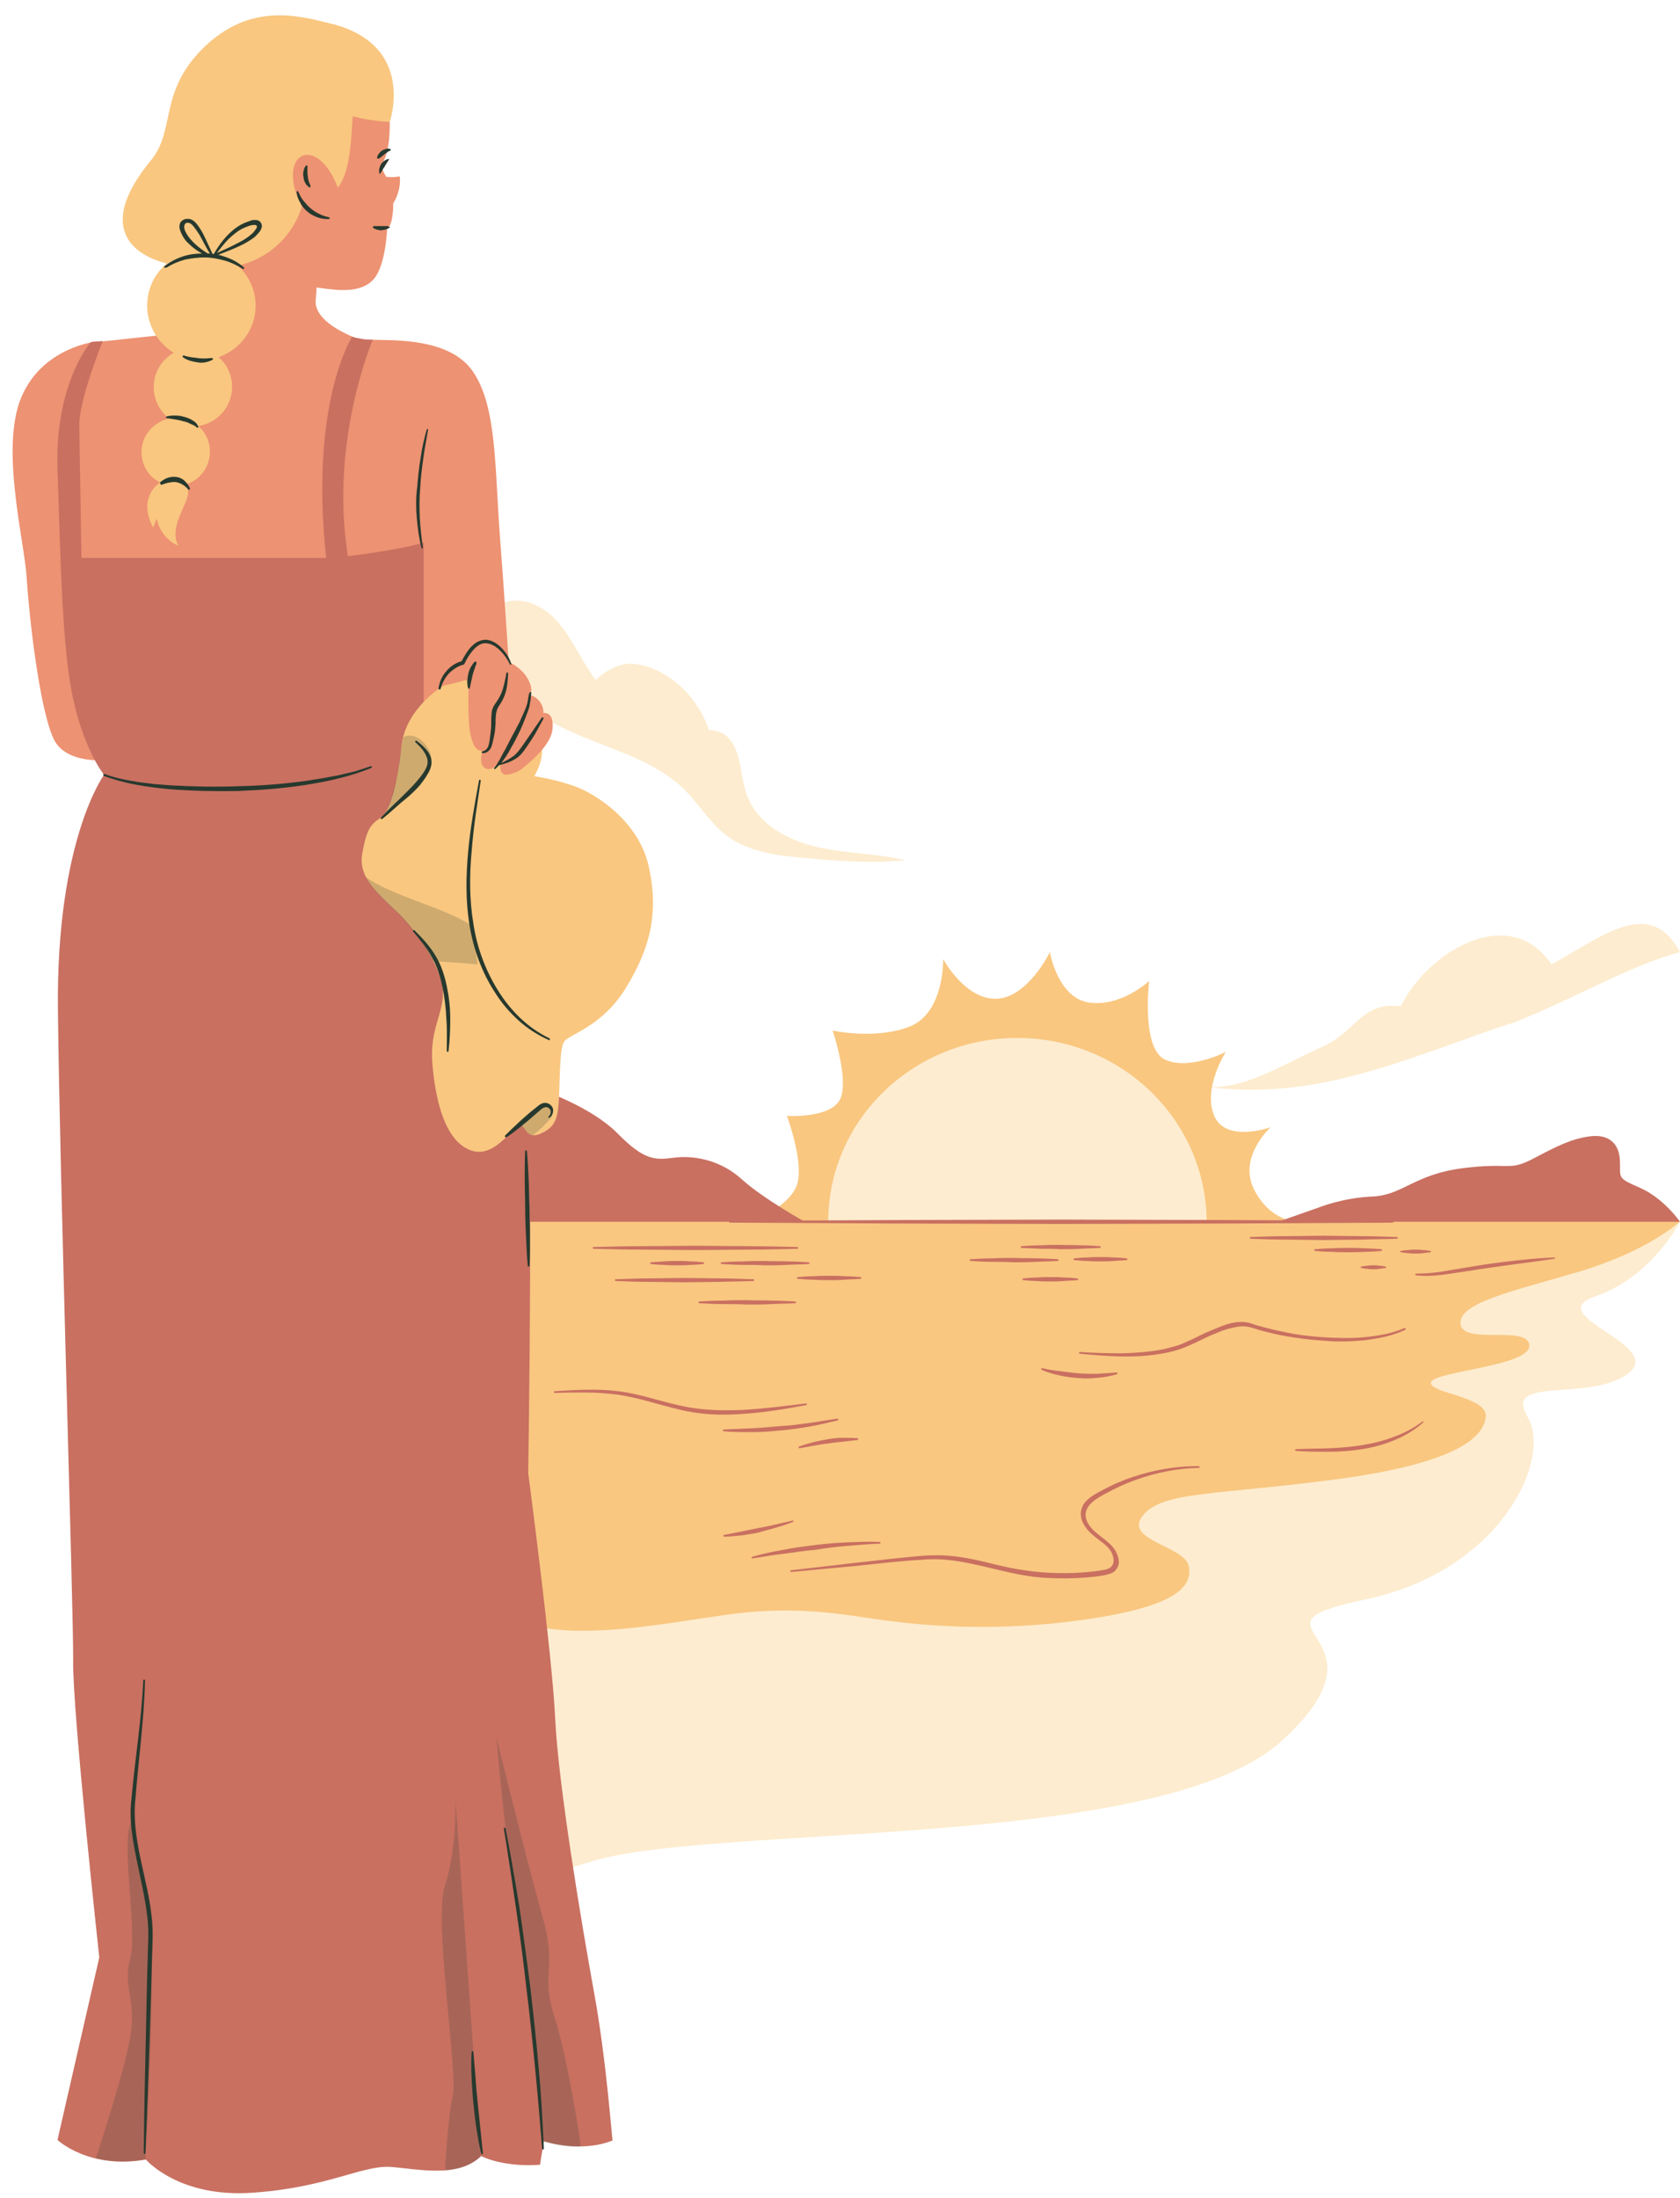 <?xml version="1.0" encoding="UTF-8"?><svg xmlns="http://www.w3.org/2000/svg" xmlns:xlink="http://www.w3.org/1999/xlink" height="504.7" preserveAspectRatio="xMidYMid meet" version="1.0" viewBox="-3.1 -3.5 385.8 504.7" width="385.8" zoomAndPan="magnify"><g><g><g id="change1_1"><path d="M382.7,277c0,0-6.5,12.7-19.4,17.1c-12.9,4.4,16.4,11.2,7.4,17.8c-9,6.6-28.7,0.3-23,9.9 c5.7,9.6-6,35.3-37.2,41.9s8.5,7.4-19.4,32.6c-27.9,25.2-130.8,18.9-158.5,27.6s-39.9,4.4-39.9,4.4V312.5L382.7,277z" fill="#fdeccf"/></g><g id="change1_2"><path d="M110,136.3c2.8-2.4,7.1-2.4,10.3-0.7c3.3,1.6,5.7,4.6,7.6,7.7c2,3.1,3.6,6.4,5.8,9.3c2.2-2.1,5.7-4,8.7-3.7 s5.8,1.5,8.3,3.2c4.2,2.9,7.4,7.2,9,12c3.5,0.1,5.4,2.1,6.5,5.4c1.1,3.4,1.1,7,2.5,10.2c2.6,6.3,9.4,9.8,16,11.3s13.5,1.4,20.1,3 c-8.3,0.8-16.6,0.1-24.9-0.7c-5.5-0.5-11.3-1.5-15.8-4.7c-4-2.9-6.6-7.4-10.1-10.9c-6.5-6.3-15.6-8.8-23.9-12.3 c-13.9-5.9-26.4-15.3-35.9-27.1c4.2,1.1,8.8,1.9,12.7,3.9C106.9,139.8,108.3,137.8,110,136.3z" fill="#fdeccf"/></g><g id="change1_3"><path d="M382.7,215.1c-11.7,3.1-23.8,10.5-38.5,16.3c-0.4,0.1-0.8,0.2-1.1,0.3c-22.4,7.4-43.9,18-70,14.2 c8.8,1.3,18.3-5,27.1-8.9c8.3-3.6,9.2-10.6,18.4-9.5c6.1-12.4,24.8-23.9,34.6-9.6C364.9,211.5,375.8,202.2,382.7,215.1z" fill="#fdeccf"/></g><g id="change2_1"><path d="M169.5,277c0,0,9.4-3.7,10.6-9.1c1.2-5.4-2.5-15.2-2.5-15.2s9.7,0.6,12.1-3.6s-1.6-16-1.6-16s10.1,2.2,17.9-1 c7.8-3.3,7.5-15.4,7.5-15.4s5,9.3,12.2,9.1s12.3-10.7,12.3-10.7s1.8,10.7,9.2,11.6c7.4,0.9,13.6-5,13.6-5s-1.9,15.6,3.7,18.1 c5.6,2.5,13.9-1.8,13.9-1.8s-5.3,8.2-2.7,14.6c2.6,6.4,13,2.7,13,2.7s-7.6,6.8-3.8,14.3c3.7,7.4,10,7.4,10,7.4l-61.5,17.1 L169.5,277z" fill="#f9c780"/></g><g id="change1_4"><path d="M230.5,234.8c-24,0-43.4,18.9-43.4,42.2h86.9C273.9,253.7,254.5,234.8,230.5,234.8z" fill="#fdeccf"/></g><g id="change3_1"><path d="M121.2,246.7c0,0,11.5,3.9,17.5,10c6,6.1,8.5,6.2,12.9,5.6c4.4-0.6,10.7,0.4,15.7,5c5,4.5,14.6,9.8,14.6,9.8 l-73.2,19l2.7-49.4H121.2z" fill="#c97061"/></g><g id="change3_2"><path d="M299.8,273.7c0,0,5.4-2.2,12.3-2.5c6.9-0.3,9.6-5.1,20.7-6.5c11-1.4,10.5,0.8,16.2-2.2 c5.7-3,8.7-4.5,12.9-5.1c4.2-0.6,6.8,1.4,7,5.5s-0.9,3.9,4.6,6.3c5.5,2.4,9.2,7.8,9.2,7.8l-65.6,12.9L290.4,277L299.8,273.7z" fill="#c97061"/></g><g id="change2_2"><path d="M359.7,288.4c15.9-4.8,22.9-11.4,22.9-11.4H273.9h-86.9h-71.6h-10.8v93h15.9c12.6,2.5,29.1-0.8,42.7-2.7 c13.6-2,23.5-0.7,29.9,0.2c6.4,0.9,24.7,4.3,49.3,1.3c24.7-3,28.4-8,27.5-12.7c-0.9-4.7-15-5.9-10.6-11.6 c4.4-5.7,16.9-4.7,44.6-8.4c27.7-3.7,33.7-9.7,34.2-14.3c0.5-4.7-13-5.4-12.6-7.9c0.5-2.6,22.8-3.7,22.6-8.5 c-0.2-4.8-15.2,0-15.8-4.9C331.8,295.6,343.8,293.1,359.7,288.4z" fill="#f9c780"/></g></g><g><g id="change4_1"><path d="M111.7,119.6c-1.2-15.9-0.7-29.8-6.2-37.8c-5.4-7.9-18.7-7.1-23.1-7.3c-1.7-0.1-2.7,0-2.7,0 c0,0-10.9-3.5-10.3-9.2c0.1-0.6,0.1-1.6,0.2-2.8c0.2,0,0.4,0.1,0.6,0.1c0,0,0,0,0.1,0c3.8,0.5,9.4,1.4,12.4-2 c2.8-3.1,3.1-11.6,3.1-11.6c1.5-0.9,1.4-5.8,1.4-5.8c2-3.3,1.5-6.2,1.5-6.2c-1.2,0.2-2.2,0.2-3.1,0.1c-2.5-4.1,0.8-1.8,0.8-12 c0-6.1-4.1-10.2-8.4-12.8c-1.8-1.8-4.6-3.1-8.9-3.8l0,0c-1.5-0.2-3.1-0.4-5-0.5c-4-0.2-14.5-1.6-20.5,13.3 c-1.7,4.1,0.2,16.3,1.7,23.8c-0.4,2.7-1,6.4-1.4,9.7c-0.7,5.2-4,16.3-8.7,18.5l-14.9,1.6c-0.4,0.3-0.7,0.6-1.1,1l-0.1-1 c0,0-12.4,1.2-17.3,12.8c-4.9,11.6,0.7,33.1,1.2,41.2c0.5,8.2,2.8,29.5,6.1,37c3.3,7.6,16.9,4.6,16.9,4.6s68-10.6,68-10.3 c0,0.3,20-7.5,20-7.5S112.7,132.4,111.7,119.6z" fill="#ed9272"/></g><g id="change3_3"><path d="M133.3,453.8c-3-16.5-8.2-47.8-8.9-62.7c-0.7-14.9-6.2-56.4-6.2-56.4s1.4-86.1-0.7-107.3 c-1.5-15.3-6.9-48.6-11.6-71.5c-5.5,2.1-11.7,4.5-11.7,4.2c0-0.2,0-39,0-39l-0.5,0.1c-5.3,1.6-16.9,3-16.9,3 c-4.3-26.4,5.7-49.7,5.7-49.7l-0.9,0c-1.2-0.1-2.4-0.3-3.6-0.6l-0.3-0.1l-0.2,0.5c0,0-9.5,15.3-5.7,50.3l-56.2,0 c0,0-0.4-24.5-0.5-30.4c-0.1-5.9,5.4-19.4,5.4-19.4L17.8,75c0,0-8.3,9.3-7.7,29.1c0.7,19.8,1,41.7,3.7,53.3c2.6,11.6,7,17,7,17 s-11,14.8-10.6,53.8c0.4,39,3.6,138,3.5,149.5c-0.2,11.5,6,68.2,6,68.2l-9.6,41.9c0,0,7.2,6.8,20.3,4.5c0,0,7.6,8.9,24.7,7.6 c17.1-1.2,25.1-6.4,31.6-5.9c6.5,0.5,15.3,2.6,20.7-2.5c0,0,4.8,2.6,13.5,2l0.9-5.4c0,0,8.5,2.8,15.8-0.2 C137.4,487.9,136.3,470.2,133.3,453.8z" fill="#c97061"/></g><g id="change2_3"><path d="M98.3,154.2c-0.1,0.1-8.3,5.1-9.2,13.6c-0.9,8.5-2.6,15.2-5,16.6c-2.3,1.5-3.1,3-4,8c-0.9,5,2.4,8.2,7.5,13 c5.1,4.7,10.7,13.3,11,18.5c0.3,5.2-3.1,8.8-2.4,16.9c0.7,8.2,2.8,17.6,8.8,19.8c6,2.2,10.5-7,11.6-5.9s1.6,3.4,4.6,2 c3-1.4,3.7-3.1,4-7c0.3-3.8,0.1-12.2,1.2-14s8.7-3.3,14.3-12.5c5.6-9.2,7.5-17.2,5.2-27.7s-12.2-16.7-16.8-18.4s-9.5-2.4-9.5-2.4 s3.3-5.4,0.9-8.6c-2.4-3.2-11.1,0.7-12.2-0.5S109.2,147.2,98.3,154.2z" fill="#f9c780"/></g><g id="change4_2"><path d="M113.7,174.3c1.2-0.2,2.3-0.7,3.3-1.5c2.6-2.1,6.6-5.7,6.8-9.1c0.3-4-2.1-3.5-2.1-3.5l0-0.3 c-0.1-1.8-1.3-3.3-3-3.8l0,0c0,0,0.4-1,0.1-2.1c-1-3.6-4.6-5.3-4.6-5.3c-0.4-1.4-3.4-6.9-7.2-4.3c-3.8,2.6-1,2.2-4.9,3.8 c-2,0.8-3.8,5.8-3.8,5.8s5-1,6.2-1.7c0,0-0.2,9.3,0.3,12c0.5,2.7,1.1,4.6,2.9,4.6c0,0-0.9,2.8,0.4,3.8c1.8,1.4,3.7-1.6,3.7-1.6 s-0.3,2.5,0.5,2.9C112.6,174.4,113.2,174.4,113.7,174.3z" fill="#ed9272"/></g><g id="change5_1"><path d="M93.5,175.5c-2.8,2.6-5.5,5.2-8.3,7.8c0.1-0.2,0.2-0.3,0.3-0.5c0,0,0,0,0,0c0.5-0.9,1-2.1,1.4-3.5 c0,0,0-0.1,0-0.1c0.1-0.2,0.1-0.5,0.2-0.8c0-0.1,0-0.2,0.1-0.3c0.1-0.2,0.1-0.5,0.2-0.7c0-0.1,0.1-0.2,0.1-0.3 c0.1-0.3,0.1-0.5,0.2-0.8c0-0.1,0-0.2,0.1-0.3c0.1-0.5,0.2-0.9,0.3-1.4c0-0.2,0.1-0.4,0.1-0.6c0-0.2,0.1-0.4,0.1-0.6 c0-0.2,0.1-0.5,0.1-0.7c0-0.2,0.1-0.4,0.1-0.6c0-0.3,0.1-0.5,0.1-0.8c0-0.2,0.1-0.4,0.1-0.6c0-0.3,0.1-0.6,0.1-0.9 c0-0.2,0-0.3,0.1-0.5c0.1-0.5,0.1-0.9,0.2-1.4c0,0,0,0,0,0c0-0.4,0.1-0.8,0.2-1.2c0.1-0.3,0.1-0.6,0.2-0.9 c0.1-0.1,0.2-0.1,0.3-0.2c2.1-0.8,4.1,0.7,5.2,2.4C96.9,170.8,95.8,173.3,93.5,175.5z M83.5,184.8 C83.5,184.9,83.5,184.9,83.5,184.8c0.1,0,0.1-0.1,0.2-0.1C83.7,184.7,83.6,184.8,83.5,184.8z M116.6,254.7c0.6,0.7,1.1,1.7,2,2.2 c0.2,0.1,0.4,0.2,0.7,0.2c1.2-0.9,2.3-1.9,3.3-3c0.5-0.5,1-1.1,1.2-1.8c0.2-0.7-0.1-1.6-0.7-1.9c-0.8-0.4-1.7,0.1-2.4,0.5 c-0.7,0.4-1.4,0.9-2.1,1.4c-1.1,0.7-2.1,1.6-2.7,2.5C116.1,254.6,116.4,254.5,116.6,254.7z M105.3,210.1c-0.1-0.3-0.1-0.7-0.3-1 c-0.2-0.4-0.7-0.7-1.1-0.9c-6.7-3.8-16.7-6-23-10.3c1.3,2.5,3.7,4.8,6.7,7.6c3.1,3,6.5,7.4,8.7,11.6l0,0c3.3,0.3,7,0.5,10.3,0.8 C106.2,215.2,105.8,212.6,105.3,210.1z M124.2,459.4c-3.3-10.3,0.8-10.4-2.7-22.8c-3.5-12.4-10.6-41.2-10.6-41.2 s1.1,13.2,2.7,25.7c1.7,12.6,3.1,22,3.8,28.6c0.7,6.6,4.2,38.4,4.2,38.4s4.8,1.6,8.7,1.2C130.3,489.3,127.5,469.7,124.2,459.4z M99.1,429.3c-2.7,7.8,2.9,42.7,1.8,48.1c-1.2,5.5-1.8,17.4-1.8,17.4c6-0.4,8.2-3.3,8.2-3.3l-5.8-81.9 C101.5,409.6,101.8,421.4,99.1,429.3z M27.4,414.1c-3.2,3.8,1.2,25.5-0.6,32.1c-1.8,6.6,1.5,9.4,0,18c-1.5,8.7-7.9,27.8-7.9,27.8 c5.8,1.5,11.4,0.2,11.4,0.2s2.7-47.4,0.8-57.1S27.4,414.1,27.4,414.1z" fill="#27392e" opacity=".2"/></g><g id="change2_4"><path d="M72.4,1.8c-6.1-1.4-18-5.3-29.2,6.1c-9.9,10.1-5.9,18.5-11.7,25.5c-11.4,13.8-6,21.1,3.7,23.6 c-2.8,2.3-4.5,5.8-4.5,9.7c0,4.6,2.5,8.6,6.1,10.8c-2.8,1.6-4.6,4.5-4.6,7.9c0,2.9,1.4,5.5,3.5,7.2c-3.6,0.8-6.3,3.9-6.3,7.7 c0,3.1,1.7,5.7,4.3,7c-1.6,0.9-2.6,2.7-2.9,4.5c-0.3,2,0.3,4.1,1.3,5.8c0.2-0.6,0.5-1.4,0.8-2c0.5,2.7,2.5,5.2,5,6.2 c-0.9-1.3-0.8-3.3-0.4-4.9c0.4-1.6,1.2-3.1,1.8-4.6c0.6-1.5,1.3-2.9,0.3-4.2c-0.1-0.1-0.2-0.2-0.3-0.3c3.4-0.9,5.8-4,5.8-7.6 c0-2.4-1-4.5-2.7-5.9c4.4-0.6,7.8-4.4,7.8-9c0-2.7-1.2-5.2-3.1-6.8c4.9-1.7,8.5-6.3,8.5-11.8c0-3.7-1.6-7-4.1-9.2 c6.9-1.5,12.6-6.7,14.7-13.5l0-0.1c-6.2-12.1,3.3-17.2,8.3-4.3c3-4,3-11.4,3.4-16.4c4.6,1.2,8.5,1.3,8.5,1.3S92.7,6.5,72.4,1.8z" fill="#f9c780"/></g></g><g><g id="change3_4"><path d="M272.4,333.3c0,0.1-0.1,0.2-0.2,0.2c-5,0.1-9.9,1.1-14.6,2.8c-2.3,0.8-4.6,1.9-6.8,3.1 c-1.1,0.6-2.2,1.2-3.1,2c-0.9,0.8-1.5,1.8-1.5,2.9c0,1.1,0.6,2.2,1.4,3.1c0.8,0.9,1.8,1.6,2.8,2.4c1,0.8,2,1.6,2.7,2.8 c0.3,0.6,0.6,1.3,0.7,2c0.1,0.7,0,1.5-0.5,2.1c-0.4,0.7-1.1,1-1.8,1.2c-0.7,0.2-1.3,0.3-1.9,0.4c-1.2,0.2-2.5,0.3-3.8,0.4 c-2.5,0.2-5,0.2-7.6,0.1c-10.2-0.2-19.6-5.2-29.6-4.2c-2.5,0.1-5,0.4-7.5,0.6l-7.5,0.8l-15,1.4c-0.1,0-0.2-0.1-0.2-0.2 c0-0.1,0.1-0.2,0.2-0.2c10-1.1,19.9-2.4,29.9-3.3c2.5-0.2,5.1-0.2,7.6,0.1c2.5,0.3,5,0.8,7.4,1.4c2.4,0.6,4.9,1.2,7.3,1.6 c2.4,0.4,4.9,0.7,7.4,0.8c2.5,0.1,5,0.1,7.4-0.1c1.2-0.1,2.5-0.2,3.7-0.4c1.2-0.2,2.5-0.3,3-1.2c0.6-0.8,0.3-2.1-0.2-3.1 c-0.6-1-1.5-1.8-2.5-2.5c-1-0.8-2-1.5-2.9-2.5c-0.8-1-1.6-2.2-1.6-3.7c0-0.7,0.2-1.4,0.5-2c0.3-0.6,0.8-1.1,1.3-1.5 c1-0.9,2.1-1.4,3.2-2c2.2-1.2,4.5-2.2,6.9-3c4.8-1.6,9.8-2.5,14.8-2.5C272.3,333.1,272.4,333.2,272.4,333.3z M323.5,322.9 c-2,1.5-4.3,2.7-6.6,3.5c-2.3,0.9-4.8,1.5-7.3,1.9c-2.5,0.4-5,0.6-7.5,0.7c-2.5,0.1-5.1,0.1-7.6,0.2c-0.1,0-0.2,0.1-0.2,0.2 c0,0.1,0.1,0.2,0.2,0.2c2.5,0.2,5.1,0.2,7.6,0.2c2.6,0,5.1-0.2,7.7-0.6c2.5-0.4,5-1.1,7.4-2.1c2.4-1,4.6-2.3,6.5-4 c0.1-0.1,0.1-0.2,0-0.3C323.7,322.8,323.6,322.8,323.5,322.9z M164.5,277.2l19,0.1l19,0.1l38.1,0.1l38.1-0.1l19-0.1l19-0.1 c0.1,0,0.2-0.1,0.2-0.2c0-0.1-0.1-0.2-0.2-0.2l-19-0.1l-19-0.1l-38.1-0.1l-38.1,0.1l-19,0.1l-19,0.1c-0.1,0-0.2,0.1-0.2,0.2 C164.3,277.1,164.4,277.2,164.5,277.2z M310.3,304.2c3.2-0.4,6.4-1,9.3-2.4c0.1,0,0.1-0.2,0.1-0.3c0-0.1-0.2-0.1-0.3-0.1 c-2.9,1.3-6.1,1.8-9.2,2.1c-3.2,0.3-6.3,0.2-9.5,0c-3.2-0.2-6.3-0.6-9.4-1.3c-1.6-0.3-3.1-0.7-4.6-1.1c-0.8-0.2-1.5-0.4-2.3-0.7 c-0.8-0.3-1.7-0.4-2.5-0.4c-1.7,0-3.3,0.5-4.8,1.1c-1.5,0.6-3,1.2-4.4,1.9c-1.4,0.7-2.9,1.4-4.3,2c-1.4,0.6-3,0.9-4.5,1.3 c-3.1,0.6-6.3,0.8-9.4,0.9c-3.2,0-6.4-0.1-9.6-0.3c-0.1,0-0.2,0.1-0.2,0.2c0,0.1,0.1,0.2,0.2,0.2c6.3,0.6,12.8,1.1,19.2-0.1 c1.6-0.3,3.2-0.7,4.7-1.3c1.5-0.6,3-1.3,4.4-2c1.4-0.7,2.9-1.3,4.4-1.9c1.5-0.5,3-0.9,4.5-1c0.8,0,1.5,0.1,2.2,0.3 c0.8,0.2,1.5,0.5,2.3,0.7c1.6,0.4,3.1,0.8,4.7,1.1c3.2,0.6,6.4,1,9.6,1.2C303.9,304.6,307.1,304.5,310.3,304.2z M353.9,285.2 c-2.7,0.1-5.3,0.3-8,0.6c-2.7,0.3-5.3,0.6-8,1c-2.6,0.4-5.3,0.9-7.9,1.3c-2.6,0.5-5.2,0.8-7.9,0.8c-0.1,0-0.2,0.1-0.2,0.2 c0,0.1,0.1,0.2,0.2,0.2c2.7,0.3,5.4,0,8-0.4c2.7-0.4,5.3-0.8,7.9-1.2c5.3-0.8,10.6-1.4,15.8-2.2c0.1,0,0.2-0.1,0.2-0.2 C354.1,285.3,354,285.2,353.9,285.2z M236.2,310.6c-0.1,0-0.2,0-0.2,0.1c0,0.1,0,0.2,0.1,0.3c1.4,0.6,2.8,1,4.2,1.3 c1.4,0.3,2.9,0.5,4.4,0.6c1.5,0.1,2.9,0.1,4.4-0.1c1.5-0.1,2.9-0.4,4.3-0.8c0.1,0,0.1-0.1,0.1-0.2c0-0.1-0.1-0.2-0.2-0.2 c-1.4,0.1-2.9,0.2-4.3,0.3c-1.4,0-2.9,0-4.3-0.1c-1.4-0.1-2.8-0.3-4.3-0.5C239,311.2,237.6,310.9,236.2,310.6z M138.3,290.2 c-0.1,0-0.2,0.1-0.2,0.2c0,0.1,0.1,0.2,0.2,0.2c2.6,0.1,5.2,0.2,7.9,0.2l7.9,0.1l7.9-0.1c2.6-0.1,5.2-0.1,7.9-0.2 c0.1,0,0.2-0.1,0.2-0.2c0-0.1-0.1-0.2-0.2-0.2c-2.6-0.1-5.2-0.2-7.9-0.2l-7.9-0.1l-7.9,0.1C143.6,290,141,290.1,138.3,290.2z M182.8,286.5c0-0.1-0.1-0.2-0.2-0.2c-1.7-0.1-3.3-0.2-5-0.2c-1.7-0.1-3.3,0-5-0.1c-1.7,0-3.3,0-5,0.1c-1.7,0-3.3,0.1-5,0.2 c-0.1,0-0.2,0.1-0.2,0.2c0,0.1,0.1,0.2,0.2,0.2c1.7,0.1,3.3,0.2,5,0.2c1.7,0,3.3,0,5,0.1c1.7,0,3.3,0,5-0.1c1.7-0.1,3.3-0.1,5-0.2 C182.7,286.7,182.8,286.6,182.8,286.5z M194.7,289.9c0-0.1-0.1-0.2-0.2-0.2c-1.2-0.1-2.4-0.2-3.6-0.2c-1.2-0.1-2.4-0.1-3.6-0.1 c-1.2,0-2.4,0-3.6,0.1c-1.2,0-2.4,0.1-3.6,0.2c-0.1,0-0.2,0.1-0.2,0.2c0,0.1,0.1,0.2,0.2,0.2c1.2,0.1,2.4,0.2,3.6,0.2 c1.2,0.1,2.4,0.1,3.6,0.1c1.2,0,2.4,0,3.6-0.1c1.2-0.1,2.4-0.1,3.6-0.2C194.6,290.1,194.7,290,194.7,289.9z M157.5,295.7 c1.8,0.1,3.7,0.2,5.5,0.2c1.8,0,3.7,0,5.5,0.1c1.8,0,3.7,0,5.5-0.1c1.8-0.1,3.7-0.1,5.5-0.2c0.1,0,0.2-0.1,0.2-0.2 c0-0.1-0.1-0.2-0.2-0.2c-1.8-0.1-3.7-0.2-5.5-0.2c-1.8-0.1-3.7,0-5.5-0.1c-1.8,0-3.7,0-5.5,0.1c-1.8,0-3.7,0.1-5.5,0.2 c-0.1,0-0.2,0.1-0.2,0.2C157.3,295.6,157.4,295.7,157.5,295.7z M236,283.2c1.5,0,3,0,4.5,0.1c1.5,0,3,0,4.5-0.1 c1.5-0.1,3-0.1,4.5-0.2c0.1,0,0.2-0.1,0.2-0.2c0-0.1-0.1-0.2-0.2-0.2c-1.5-0.1-3-0.2-4.5-0.2c-1.5-0.1-3,0-4.5-0.1 c-1.5,0-3,0-4.5,0.1c-1.5,0-3,0.1-4.5,0.2c-0.1,0-0.2,0.1-0.2,0.2c0,0.1,0.1,0.2,0.2,0.2C233,283.1,234.5,283.1,236,283.2z M249.6,286.1c1,0,2,0,3-0.1c1-0.1,2-0.1,3-0.2c0.1,0,0.2-0.1,0.2-0.2c0-0.1-0.1-0.2-0.2-0.2c-1-0.1-2-0.2-3-0.2 c-1-0.1-2-0.1-3-0.1c-1,0-2,0-3,0.1c-1,0-2,0.1-3,0.2c-0.1,0-0.2,0.1-0.2,0.2c0,0.1,0.1,0.2,0.2,0.2c1,0.1,2,0.2,3,0.2 C247.6,286.1,248.6,286.1,249.6,286.1z M224.8,285.4c-1.7,0-3.3,0.1-5,0.2c-0.1,0-0.2,0.1-0.2,0.2c0,0.1,0.1,0.2,0.2,0.2 c1.7,0.1,3.3,0.2,5,0.2c1.7,0,3.3,0,5,0.1c1.7,0,3.3,0,5-0.1c1.7-0.1,3.3-0.1,5-0.2c0.1,0,0.2-0.1,0.2-0.2c0-0.1-0.1-0.2-0.2-0.2 c-1.7-0.1-3.3-0.2-5-0.2c-1.7-0.1-3.3,0-5-0.1C228.1,285.3,226.5,285.3,224.8,285.4z M244.3,290c-1-0.1-2-0.2-3.1-0.2 c-1-0.1-2-0.1-3.1-0.1c-1,0-2,0-3.1,0.1c-1,0-2,0.1-3.1,0.2c-0.1,0-0.2,0.1-0.2,0.2c0,0.1,0.1,0.2,0.2,0.2c1,0.1,2,0.2,3.1,0.2 c1,0.1,2,0.1,3.1,0.1c1,0,2,0,3.1-0.1c1-0.1,2-0.1,3.1-0.2c0.1,0,0.2-0.1,0.2-0.2C244.5,290.1,244.4,290,244.3,290z M300.9,280.2 l-8.4,0.1c-2.8,0-5.6,0.1-8.4,0.2c-0.1,0-0.2,0.1-0.2,0.2c0,0.1,0.1,0.2,0.2,0.2c2.8,0.1,5.6,0.2,8.4,0.2l8.4,0.1l8.4-0.1 c2.8-0.1,5.6-0.1,8.4-0.2c0.1,0,0.2-0.1,0.2-0.2c0-0.1-0.1-0.2-0.2-0.2c-2.8-0.1-5.6-0.2-8.4-0.2L300.9,280.2z M314.1,283.7 c0.1,0,0.2-0.1,0.2-0.2c0-0.1-0.1-0.2-0.2-0.2c-1.3-0.1-2.5-0.2-3.8-0.2c-1.3-0.1-2.5-0.1-3.8-0.1c-1.3,0-2.5,0-3.8,0.1 c-1.3,0-2.5,0.1-3.8,0.2c-0.1,0-0.2,0.1-0.2,0.2c0,0.1,0.1,0.2,0.2,0.2c1.3,0.1,2.5,0.2,3.8,0.2c1.3,0.1,2.5,0.1,3.8,0.1 c1.3,0,2.5,0,3.8-0.1C311.5,283.9,312.8,283.8,314.1,283.7z M318.6,284c0.6,0.1,1.2,0.2,1.7,0.2c0.6,0.1,1.2,0.1,1.7,0.1 c0.6,0,1.2,0,1.7-0.1c0.6-0.1,1.2-0.1,1.7-0.2c0.1,0,0.1-0.1,0.1-0.1c0-0.1,0-0.2-0.1-0.2c-0.6-0.1-1.2-0.2-1.7-0.2 c-0.6-0.1-1.2-0.1-1.7-0.1c-0.6,0-1.2,0-1.7,0.1c-0.6,0-1.2,0.1-1.7,0.2c-0.1,0-0.2,0.1-0.2,0.2C318.5,283.8,318.5,284,318.6,284z M309.5,287.6c0.5,0.1,0.9,0.2,1.4,0.2c0.5,0.1,0.9,0.1,1.4,0.1c0.5,0,0.9,0,1.4-0.1c0.5-0.1,0.9-0.1,1.4-0.2 c0.1,0,0.1-0.1,0.1-0.1c0-0.1,0-0.2-0.1-0.2c-0.5-0.1-0.9-0.2-1.4-0.2c-0.5-0.1-0.9-0.1-1.4-0.1c-0.5,0-0.9,0-1.4,0.1 c-0.5,0-0.9,0.1-1.4,0.2c-0.1,0-0.1,0.1-0.2,0.2C309.3,287.4,309.3,287.5,309.5,287.6z M133.2,283.2c3.9,0.1,7.8,0.2,11.7,0.2 l11.7,0.1l11.7-0.1c3.9,0,7.8-0.1,11.7-0.2c0.1,0,0.2-0.1,0.2-0.2c0-0.1-0.1-0.2-0.2-0.2c-3.9-0.1-7.8-0.2-11.7-0.2l-11.7-0.1 l-11.7,0.1c-3.9,0-7.8,0.1-11.7,0.2c-0.1,0-0.2,0.1-0.2,0.2C133,283.1,133.1,283.2,133.2,283.2z M149.4,286.9c1,0.1,2,0.1,3,0.1 c1,0,2,0,3-0.1c1,0,2-0.1,3-0.2c0.1,0,0.2-0.1,0.2-0.2c0-0.1-0.1-0.2-0.2-0.2c-1-0.1-2-0.2-3-0.2c-1-0.1-2-0.1-3-0.1 c-1,0-2,0-3,0.1c-1,0.1-2,0.1-3,0.2c-0.1,0-0.2,0.1-0.2,0.2c0,0.1,0.1,0.2,0.2,0.2C147.4,286.8,148.4,286.9,149.4,286.9z M191.6,351.4c2.4-0.2,4.9-0.4,7.3-0.5c0.1,0,0.2-0.1,0.2-0.2c0-0.1-0.1-0.2-0.2-0.2c-2.5-0.1-4.9,0-7.4,0.1 c-2.5,0.1-4.9,0.3-7.3,0.6c-2.4,0.3-4.9,0.6-7.3,1.1c-2.4,0.4-4.8,0.9-7.2,1.6c-0.1,0-0.2,0.1-0.2,0.2c0,0.1,0.1,0.2,0.2,0.2 c2.4-0.4,4.8-0.8,7.3-1.1c2.4-0.3,4.8-0.7,7.3-0.9C186.7,351.9,189.1,351.6,191.6,351.4z M175.2,347.2c1.3-0.4,2.6-0.8,3.8-1.3 c0.1,0,0.1-0.1,0.1-0.2c0-0.1-0.1-0.2-0.2-0.1l-3.9,0.9c-1.3,0.3-2.6,0.6-3.9,0.8c-1.3,0.3-2.6,0.5-3.9,0.8l-4,0.8 c-0.1,0-0.2,0.1-0.2,0.2c0,0.1,0.1,0.2,0.2,0.2c1.4,0,2.7-0.2,4.1-0.3c1.3-0.2,2.7-0.4,4-0.7C172.5,347.9,173.9,347.6,175.2,347.2 z M167.5,321.1c4.9-0.3,9.7-1.1,14.5-2c0.1,0,0.2-0.1,0.2-0.2c0-0.1-0.1-0.2-0.2-0.2c-4.8,0.6-9.6,1.2-14.5,1.5 c-4.8,0.2-9.7,0.1-14.4-1c-4.7-1-9.3-2.7-14.2-3.3c-4.9-0.6-9.8-0.3-14.6,0c-0.1,0-0.2,0.1-0.2,0.2c0,0.1,0.1,0.2,0.2,0.2 c2.4-0.1,4.9-0.1,7.3-0.1c2.4,0,4.8,0.2,7.2,0.5c4.8,0.7,9.3,2.3,14.1,3.4C157.6,321.3,162.6,321.5,167.5,321.1z M163.1,325.1 c2.2,0.2,4.4,0.2,6.6,0.2c2.2,0,4.4-0.2,6.6-0.4c2.2-0.2,4.4-0.5,6.6-0.9c2.2-0.4,4.3-0.9,6.4-1.4c0.1,0,0.2-0.1,0.1-0.2 c0-0.1-0.1-0.2-0.2-0.2c-2.2,0.3-4.3,0.7-6.5,1c-2.2,0.3-4.3,0.6-6.5,0.7c-2.2,0.2-4.4,0.4-6.5,0.5c-2.2,0.1-4.4,0.2-6.6,0.3 c-0.1,0-0.2,0.1-0.2,0.2C162.9,325,163,325.1,163.1,325.1z M190.5,326.6c-1.1,0-2.3,0.1-3.4,0.3c-1.1,0.2-2.2,0.4-3.4,0.7 c-1.1,0.3-2.2,0.6-3.3,1c-0.1,0-0.2,0.1-0.1,0.2c0,0.1,0.1,0.2,0.2,0.2l3.3-0.6c1.1-0.2,2.2-0.4,3.3-0.5c1.1-0.2,2.2-0.3,3.3-0.4 l3.4-0.4c0.1,0,0.2-0.1,0.2-0.2c0-0.1-0.1-0.2-0.2-0.2C192.8,326.6,191.7,326.6,190.5,326.6z" fill="#c97061"/></g><g id="change5_2"><path d="M83.5,32.8c0-0.1,0-0.1,0-0.2c0.1-0.3,0.2-0.6,0.4-0.8c0.2-0.3,0.4-0.5,0.7-0.7c0.3-0.2,0.6-0.3,0.9-0.4 c0.3-0.1,0.7-0.1,1,0c0.1,0,0.2,0.2,0.1,0.3c0,0-0.1,0.1-0.1,0.1l0,0c-0.3,0.1-0.5,0.2-0.7,0.4c-0.2,0.1-0.4,0.3-0.6,0.4l-0.6,0.5 c-0.2,0.2-0.4,0.3-0.7,0.5l0,0C83.7,33,83.6,32.9,83.5,32.8z M67,38.5c0.2,0.4,0.5,0.7,0.9,1c0.1,0,0.1,0,0.2,0 c0.1,0,0.2-0.2,0.1-0.3l0,0c-0.1-0.4-0.3-0.7-0.4-1.1c-0.1-0.4-0.2-0.7-0.2-1.1c-0.1-0.4-0.1-0.7-0.1-1.1c0-0.4,0-0.7,0-1.2l0,0 c0-0.1,0-0.1-0.1-0.2c-0.1-0.1-0.2,0-0.3,0.1c-0.3,0.4-0.4,0.8-0.5,1.2c-0.1,0.4-0.1,0.9,0,1.3C66.6,37.7,66.8,38.1,67,38.5z M67.5,45.1c0.7,0.6,1.5,1,2.3,1.3c0.8,0.3,1.7,0.4,2.6,0.4c0.1,0,0.2-0.1,0.2-0.2c0-0.1,0-0.2-0.1-0.2c-0.8-0.2-1.6-0.4-2.3-0.8 c-0.7-0.3-1.4-0.8-2-1.3c-0.6-0.5-1.1-1.1-1.6-1.7c-0.5-0.6-0.9-1.4-1.2-2.1c0-0.1-0.1-0.1-0.2-0.1c-0.1,0-0.2,0.1-0.2,0.2 c0.1,0.9,0.4,1.7,0.9,2.5C66.2,43.8,66.8,44.5,67.5,45.1z M85.4,49.2c0.3-0.1,0.6-0.2,0.9-0.4c0,0,0.1-0.1,0.1-0.1 c0-0.1-0.1-0.2-0.2-0.2l0,0c-0.3-0.1-0.6-0.1-0.9-0.1c-0.3,0-0.5,0-0.8,0c-0.3,0-0.5,0-0.8,0c-0.3,0-0.6,0-0.9,0l0,0 c-0.1,0-0.1,0-0.2,0.1c-0.1,0.1-0.1,0.2,0,0.3c0.2,0.2,0.5,0.3,0.8,0.4c0.3,0.1,0.6,0.1,0.9,0.2C84.8,49.3,85.1,49.3,85.4,49.2z M34.6,57.9c0-0.1,0-0.2,0-0.2c1.2-1,2.7-1.8,4.2-2.3c1.5-0.5,3-0.7,4.5-0.7c-1.1-0.6-2.1-1.3-3-2.2c-0.7-0.6-1.3-1.4-1.7-2.3 c-0.2-0.4-0.4-0.9-0.5-1.5c0-0.6,0.1-1.2,0.7-1.6c0.5-0.4,1.2-0.4,1.8-0.3c0.6,0.2,1,0.6,1.3,0.9c0.6,0.7,1.1,1.5,1.6,2.4 c0.8,1.6,1.5,3.2,2.2,4.7c0.1,0,0.2,0,0.3,0c1.1-1.9,2.4-3.7,4.1-5.2c0.9-0.8,1.8-1.4,2.9-1.9c0.5-0.2,1.1-0.4,1.6-0.6 c0.3-0.1,0.6-0.1,1-0.1c0.3,0,0.8,0.1,1.1,0.5c0.3,0.3,0.4,0.9,0.3,1.2c-0.1,0.4-0.3,0.7-0.4,0.9c-0.4,0.5-0.8,0.9-1.2,1.3 c-0.9,0.7-1.9,1.3-2.9,1.8c-1.8,0.9-3.7,1.6-5.5,2.3c0.6,0.1,1.1,0.3,1.7,0.5c1.5,0.5,3,1.3,4.2,2.4c0.1,0.1,0.1,0.2,0,0.3 c-0.1,0.1-0.2,0.1-0.3,0c-1.3-0.8-2.7-1.5-4.2-1.9c-1.5-0.4-3-0.7-4.5-0.7c-1.5,0-3,0.2-4.5,0.5c-1.5,0.4-2.9,1-4.2,1.8 C34.8,58,34.7,58,34.6,57.9z M46.7,54.6c1.8-0.8,3.5-1.6,5.2-2.5c1-0.5,1.9-1.1,2.7-1.8c0.4-0.3,0.7-0.7,1-1.1 c0.3-0.4,0.4-0.8,0.2-0.9c-0.1-0.2-0.6-0.2-1.1-0.1c-0.5,0.1-1,0.3-1.5,0.5c-1,0.4-1.9,1-2.7,1.7C49.1,51.5,47.9,53,46.7,54.6z M41,51.8c1,1.1,2.3,2.1,3.6,2.9c0.2,0,0.3,0,0.5,0c-0.9-1.4-1.6-2.9-2.4-4.3c-0.5-0.8-1-1.5-1.5-2.1c-0.3-0.3-0.6-0.6-0.9-0.6 c-0.3-0.1-0.6-0.1-0.8,0.1c-0.2,0.2-0.3,0.5-0.3,0.8c0,0.3,0.1,0.7,0.3,1.1C39.9,50.5,40.4,51.2,41,51.8z M45.7,79.1 c0.1,0,0.1-0.1,0.1-0.2c0-0.1-0.1-0.2-0.2-0.2l0,0c-0.6,0-1.1,0.1-1.7,0.1c-0.5,0-1.1,0-1.6-0.1c-0.5-0.1-1.1-0.1-1.6-0.2 c-0.5-0.1-1.1-0.2-1.6-0.4l0,0c-0.1,0-0.2,0-0.2,0.1c-0.1,0.1-0.1,0.2,0,0.3c0.5,0.4,1,0.6,1.6,0.8c0.6,0.2,1.2,0.3,1.8,0.4 C43.3,79.9,44.6,79.7,45.7,79.1z M41.1,93c-0.6-0.4-1.2-0.6-1.9-0.8c-0.7-0.2-1.3-0.3-2-0.3c-0.7,0-1.3,0-2,0.2 c-0.1,0-0.1,0.1-0.2,0.2c0,0.1,0.1,0.2,0.2,0.2l0,0c0.6,0.1,1.3,0.2,1.9,0.3c0.6,0.1,1.2,0.2,1.8,0.4c0.6,0.1,1.2,0.3,1.7,0.6 c0.6,0.2,1.1,0.5,1.6,0.9l0,0c0.1,0,0.1,0,0.2,0c0.1-0.1,0.1-0.2,0-0.3C42.2,93.8,41.7,93.3,41.1,93z M34,107.8L34,107.8 c0.6-0.2,1.1-0.4,1.7-0.5c0.6-0.1,1.1-0.2,1.7-0.1c0.5,0.1,1,0.3,1.5,0.6c0.5,0.3,0.9,0.7,1.3,1.1l0,0c0.1,0.1,0.1,0.1,0.2,0 c0.1,0,0.1-0.2,0.1-0.3c-0.1-0.3-0.3-0.6-0.5-0.9c-0.2-0.3-0.4-0.5-0.7-0.8c-0.5-0.5-1.2-0.8-1.9-0.9c-0.7-0.1-1.4,0-2,0.2 c-0.6,0.2-1.2,0.6-1.7,1c-0.1,0.1-0.1,0.2,0,0.2C33.7,107.8,33.9,107.8,34,107.8z M92.6,115.3c0.2,2.3,0.5,4.7,1.1,7 c0,0.1,0.1,0.2,0.2,0.1c0.1,0,0.1-0.1,0.1-0.2c-0.3-2.3-0.6-4.6-0.7-6.9c-0.1-2.3-0.1-4.6,0.1-6.8c0.1-2.3,0.4-4.5,0.7-6.7 c0.3-2.2,0.7-4.4,1.1-6.6c0-0.1,0-0.2-0.1-0.2c-0.1,0-0.2,0-0.2,0.1c-0.6,2.1-1.1,4.3-1.4,6.5c-0.4,2.2-0.6,4.5-0.8,6.8 C92.4,110.6,92.4,113,92.6,115.3z M82.1,172.4L82.1,172.4c-1.2,0.4-2.5,0.8-3.7,1.2c-1.3,0.3-2.5,0.6-3.8,0.9l-3.8,0.7l-3.8,0.6 c-5.1,0.7-10.3,1.1-15.4,1.2c-5.2,0.2-10.3,0.1-15.5-0.2l-3.9-0.3c-1.3-0.2-2.6-0.3-3.8-0.5c-2.5-0.4-5.1-0.9-7.5-1.8l0,0 c-0.1,0-0.2,0-0.3,0.1c0,0.1,0,0.2,0.1,0.3c4.9,1.9,10.1,2.6,15.3,3.1c5.2,0.4,10.4,0.5,15.6,0.4c5.2-0.2,10.4-0.6,15.5-1.4 c5.1-0.8,10.2-1.9,15.1-3.9c0.1,0,0.1-0.1,0.1-0.2C82.3,172.4,82.2,172.4,82.1,172.4z M93.3,176.8c0.6-0.8,1.2-1.5,1.7-2.4 c0.5-0.8,1-1.8,1-2.9c0-1.1-0.5-2.1-1.2-2.9c-0.7-0.8-1.4-1.4-2.2-2c-0.1-0.1-0.2,0-0.3,0c-0.1,0.1-0.1,0.2,0,0.3 c0.7,0.7,1.4,1.3,1.9,2.1c0.5,0.7,0.9,1.6,0.9,2.4c0,0.8-0.4,1.7-0.9,2.4c-0.5,0.8-1.1,1.5-1.7,2.2c-1.2,1.4-2.6,2.7-4,4.1 c-1.4,1.3-2.8,2.7-4.1,4.1c-0.1,0.1-0.1,0.2,0,0.3c0.1,0.1,0.2,0.1,0.3,0c1.5-1.2,2.9-2.5,4.4-3.8C90.5,179.6,92,178.3,93.3,176.8 z M99.5,222.9c-0.5-2.4-1.3-4.9-2.6-7c-1.3-2.2-3-4-4.8-5.8c-0.1-0.1-0.2-0.1-0.3,0c-0.1,0.1-0.1,0.2,0,0.3 c1.6,1.9,3.2,3.8,4.3,5.9c1.2,2.1,1.9,4.4,2.4,6.8c0.5,2.4,0.8,4.8,0.9,7.3c0.2,2.4,0.1,4.9,0.1,7.4c0,0.1,0.1,0.2,0.2,0.2 c0.1,0,0.2-0.1,0.2-0.2c0.3-2.5,0.4-4.9,0.4-7.4C100.3,227.8,100,225.3,99.5,222.9z M116,230.8c2.1,1.9,4.5,3.4,7,4.5 c0.1,0,0.2,0,0.2-0.1c0-0.1,0-0.2-0.1-0.3c-5-2.4-9-6.4-11.9-11.1c-2.9-4.7-4.8-9.9-5.6-15.3c-0.9-5.4-0.9-11-0.4-16.4 c0.4-5.5,1.3-11,2.1-16.4c0-0.1-0.1-0.2-0.2-0.2c-0.1,0-0.2,0.1-0.2,0.2c-1,5.4-2,10.9-2.5,16.4c-0.5,5.5-0.6,11.1,0.3,16.7 c0.9,5.5,2.8,10.9,5.9,15.6C112.1,226.8,113.9,228.9,116,230.8z M123.9,251.1c-0.2-0.8-1-1.4-1.8-1.4c-0.9,0-1.5,0.6-2,1l-1.5,1.2 c-1,0.9-2,1.7-2.9,2.6c-1,0.9-1.9,1.8-2.8,2.7c-0.1,0.1-0.1,0.2,0,0.3c0.1,0.1,0.2,0.1,0.3,0.1c1.1-0.7,2.1-1.5,3.1-2.3 c1-0.8,2-1.6,3-2.5l1.5-1.3c0.5-0.4,0.9-0.8,1.4-0.8c0.4-0.1,1,0.3,1.1,0.7c0.2,0.4,0,1.1-0.4,1.4l0,0c-0.1,0.1-0.1,0.2-0.1,0.2 c0,0.1,0.2,0.1,0.3,0.1C123.7,252.7,124,251.9,123.9,251.1z M108.7,144.2c1.1,0.1,2.2,0.8,3.1,1.7c0.9,0.9,1.6,1.9,2.2,3.1l0,0 c0,0.1,0.1,0.1,0.2,0.1c0.1,0,0.2-0.1,0.1-0.2c-0.4-1.3-1.1-2.4-2-3.4c-0.9-1-2.1-1.9-3.5-2.1c-0.7-0.1-1.5,0.1-2.1,0.4 c-0.7,0.3-1.2,0.8-1.7,1.3c-0.9,1-1.5,2.1-2.1,3.2c-1.4,0.4-2.6,1.2-3.5,2.3c-1,1.1-1.6,2.5-1.8,4c0,0.1,0.1,0.2,0.2,0.2 c0.1,0,0.2,0,0.3-0.2c0.3-1.3,1-2.5,1.9-3.5c0.9-0.9,2.1-1.7,3.3-2c0.1,0,0.2-0.1,0.3-0.3l0,0c0.5-1.1,1.2-2.2,2-3.1 C106.5,144.7,107.6,144,108.7,144.2z M105.8,148.5L105.8,148.5c-0.7,0.9-1.2,1.8-1.4,2.9c-0.2,1-0.3,2.1,0,3.1 c0,0.1,0.1,0.1,0.2,0.1c0.1,0,0.2,0,0.2-0.2c0.2-1,0.4-1.9,0.6-2.8c0.2-0.8,0.5-1.6,0.8-2.5c0.1,0,0.2-0.1,0.1-0.2 c0-0.1,0-0.2,0-0.3c0-0.1,0-0.1-0.1-0.2C106,148.4,105.9,148.4,105.8,148.5z M110.8,160.5c0.1-0.8,0.3-1.4,0.8-2.1 c0.5-0.7,0.9-1.5,1.2-2.3c0.6-1.6,0.7-3.3,0.8-5c0-0.1-0.1-0.2-0.2-0.2c-0.1,0-0.2,0-0.2,0.1c-0.3,1.6-0.6,3.3-1.2,4.7 c-0.3,0.7-0.7,1.4-1.2,2.1c-0.2,0.3-0.5,0.7-0.7,1.2c-0.2,0.4-0.3,0.9-0.3,1.3c-0.1,0.9-0.1,1.7-0.1,2.5c0,0.8-0.1,1.6-0.2,2.4 c-0.1,0.8-0.2,1.7-0.4,2.4c-0.2,0.7-0.7,1.3-1.4,1.4l0,0c-0.1,0-0.2,0.1-0.2,0.2c0,0.1,0.1,0.2,0.2,0.2c1,0.1,1.8-0.7,2.1-1.6 c0.3-0.9,0.4-1.7,0.6-2.5c0.2-0.8,0.2-1.7,0.3-2.5C110.7,162.1,110.7,161.3,110.8,160.5z M111.7,170.8c-0.4,0.7-0.8,1.4-1.3,2l0,0 c-0.1,0.1-0.1,0.2,0,0.2c0.1,0.1,0.2,0.1,0.3,0c0.3-0.3,0.6-0.6,0.9-0.9c0,0,0.1,0.1,0.2,0c1.2-0.3,2.4-0.7,3.5-1.4 c1.2-0.7,1.9-1.8,2.6-2.8c0.7-1,1.4-2.1,2-3.1c0.6-1.1,1.2-2.2,1.8-3.3c0-0.1,0-0.2-0.1-0.3c-0.1-0.1-0.2,0-0.3,0.1l-4.2,6.1 c-0.7,1-1.4,2-2.3,2.7c-0.8,0.6-1.8,1.1-2.8,1.6c0.6-0.8,1.2-1.6,1.7-2.5c0.8-1.4,1.6-2.8,2.3-4.3c0.4-0.7,0.7-1.5,1-2.2 c0.3-0.7,0.6-1.5,0.9-2.3c0.3-0.8,0.6-1.5,0.7-2.4c0.2-0.8,0.2-1.7,0.3-2.4l0,0c0-0.1,0-0.2-0.1-0.2c-0.1,0-0.2,0-0.3,0.1 c-0.3,0.8-0.3,1.6-0.5,2.4c-0.2,0.8-0.5,1.5-0.8,2.2c-0.3,0.7-0.7,1.5-1,2.2l-1.1,2.1c-0.8,1.4-1.5,2.9-2.2,4.2 C112.4,169.4,112.1,170.1,111.7,170.8z M117.7,280.6c0.1,2.2,0.2,4.4,0.4,6.5c0,0.1,0.1,0.2,0.2,0.2c0.1,0,0.2-0.1,0.2-0.2 c0.1-2.2,0.1-4.4,0.1-6.6c0-2.2-0.1-4.4-0.1-6.6c-0.1-2.2-0.1-4.4-0.2-6.6c-0.1-2.2-0.2-4.4-0.4-6.5c0-0.1-0.1-0.2-0.2-0.2 c-0.1,0-0.2,0.1-0.2,0.2l0,0c-0.1,2.2-0.1,4.4-0.1,6.6c0,2.2,0.1,4.4,0.1,6.6C117.5,276.2,117.6,278.4,117.7,280.6z M118.7,452.9 c-0.8-6.1-1.6-12.3-2.5-18.4c-1-6.1-2-12.2-3.2-18.2c0-0.1-0.1-0.2-0.2-0.2c-0.1,0-0.2,0.1-0.2,0.2c1,6.1,1.9,12.2,2.8,18.3 c0.9,6.1,1.7,12.2,2.4,18.4c0.8,6.1,1.4,12.3,2,18.4c0.6,6.1,1.1,12.3,1.6,18.4c0,0.1,0.1,0.2,0.2,0.2c0.1,0,0.2-0.1,0.2-0.2 c-0.3-6.2-0.6-12.3-1.2-18.5C120.1,465.2,119.4,459,118.7,452.9z M106.6,479.2c-0.2-1.9-0.4-3.9-0.5-5.8l-0.5-5.8 c0-0.1-0.1-0.2-0.2-0.2c-0.1,0-0.2,0.1-0.2,0.2c-0.1,2-0.1,3.9,0,5.9c0.1,2,0.2,3.9,0.4,5.8c0.2,1.9,0.4,3.9,0.7,5.8 c0.3,1.9,0.6,3.8,1.1,5.8c0,0.1,0.1,0.2,0.2,0.2c0.1,0,0.2-0.1,0.2-0.2l-0.6-5.8C107,483.1,106.8,481.2,106.6,479.2z M29.1,422.9 c-0.9-4.4-1.6-8.9-1.1-13.4c0.7-9,2-18.1,2.2-27.2c0-0.1-0.1-0.2-0.2-0.2c-0.1,0-0.2,0.1-0.2,0.2c-0.4,9.1-1.9,18-2.7,27.1 c-0.6,4.6,0.2,9.2,1.1,13.7c0.9,4.5,2,8.9,2.5,13.3c0.3,2.2,0.3,4.4,0.2,6.7l-0.2,6.8l-0.3,13.6c-0.2,9.1-0.4,18.2-0.5,27.3 c0,0.1,0.1,0.2,0.2,0.2c0.1,0,0.2-0.1,0.2-0.2c0.4-9.1,0.7-18.2,1-27.2l0.4-13.6l0.2-6.8c0.1-2.3,0.1-4.6-0.2-6.9 C31.2,431.7,30,427.3,29.1,422.9z M86.3,33c-0.4,0.7-0.8,1.2-1.1,1.8c-0.2,0.3-0.4,0.5-0.5,0.8c-0.2,0.3-0.4,0.6-0.6,0.9 c-0.3-0.8-0.1-1.6,0.3-2.3c0.2-0.3,0.5-0.6,0.8-0.8C85.5,33.2,85.8,33,86.3,33z" fill="#27392e"/></g></g></g></svg>